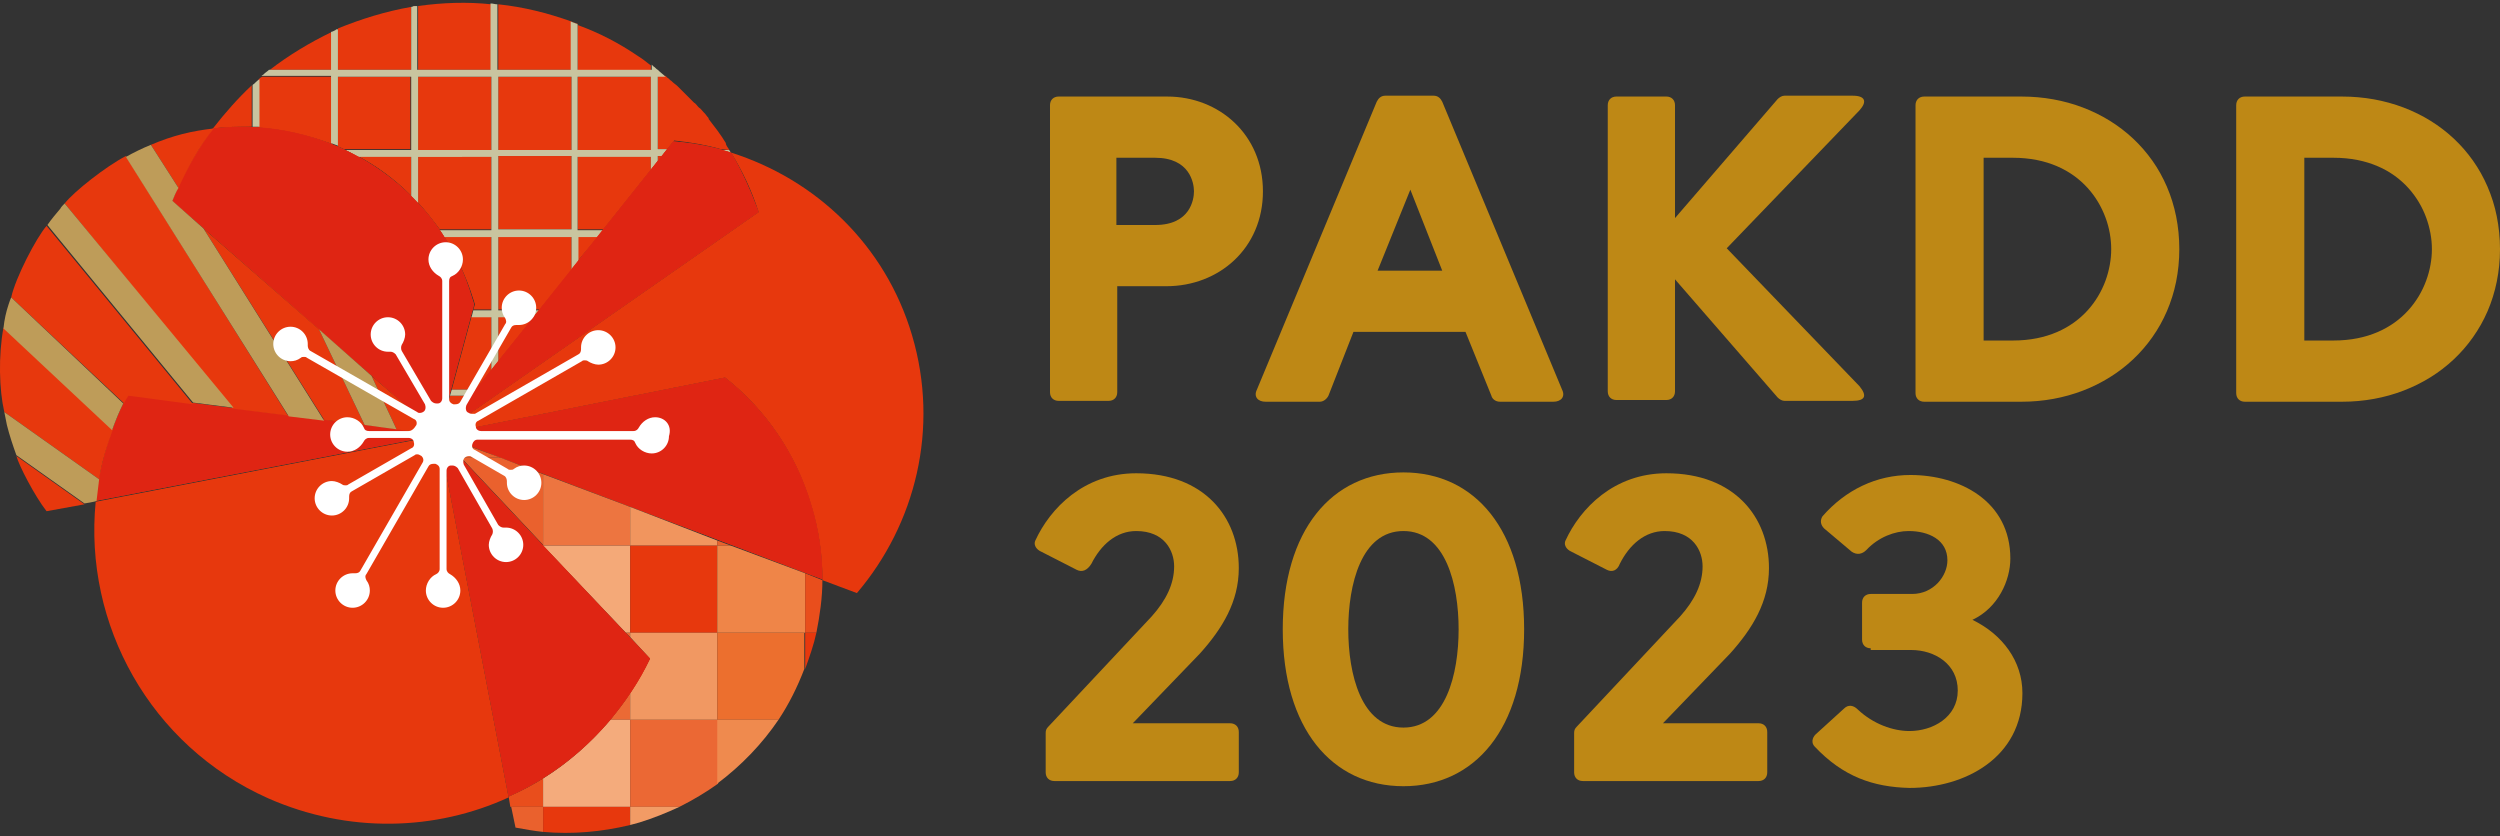 <?xml version="1.0" encoding="utf-8"?>
<!-- Generator: Adobe Illustrator 26.3.1, SVG Export Plug-In . SVG Version: 6.00 Build 0)  -->
<svg version="1.1" id="レイヤー_1" xmlns="http://www.w3.org/2000/svg" xmlns:xlink="http://www.w3.org/1999/xlink" x="0px"
	 y="0px" viewBox="0 0 290 97" style="enable-background:new 0 0 290 97;" xml:space="preserve">
<rect x="0" y="0" width="290" height="97" fill="#333333" stroke="none"/>
<style type="text/css">
	.st0{fill:#E7380D;}
	.st1{fill:#C9C49F;}
	.st2{fill:#DF2513;}
	.st3{fill:#BE9C59;}
	.st4{fill:#ED7540;}
	.st5{fill:#EA612D;}
	.st6{fill:#F1955E;}
	.st7{fill:#F4A978;}
	.st8{fill:#EF8548;}
	.st9{fill:#E94E1C;}
	.st10{fill:#EB6A35;}
	.st11{fill:#F19862;}
	.st12{fill:#EC6F2E;}
	.st13{fill:#F4AB7C;}
	.st14{fill:#EB6834;}
	.st15{fill:#EF8A4E;}
	.st16{fill:#F29B65;}
	.st17{fill:#FFFFFF;}
	.st18{fill:#BE8815;}
</style>
<g>
	<path class="st0" d="M24.7,14.9c1.5-0.2,3-0.2,4.5-0.2V9.9C27.6,11.4,26.1,13.1,24.7,14.9"/>
	<path class="st0" d="M84.6,17.4c-0.1-0.2-0.3-0.4-0.4-0.7c0,0,0,0,0-0.1c-0.6-1-1.3-1.9-2-2.8c0,0,0,0,0-0.1
		c-0.2-0.2-0.3-0.4-0.5-0.6c0,0-0.1-0.1-0.1-0.1c-0.2-0.2-0.3-0.4-0.5-0.5c0,0-0.1-0.1-0.1-0.1c-0.2-0.2-0.3-0.4-0.5-0.5
		c0,0,0,0-0.1-0.1c-0.6-0.6-1.2-1.2-1.8-1.8c0,0,0,0,0,0c-0.2-0.2-0.4-0.3-0.6-0.5c0,0-0.1-0.1-0.1-0.1c-0.2-0.1-0.3-0.3-0.5-0.4
		c0,0-0.1-0.1-0.1-0.1c0,0,0,0-0.1-0.1h-0.9v8.5h1.1l0.8-1c1.8,0.2,3.7,0.5,5.4,1L84.6,17.4L84.6,17.4z"/>
	<path class="st0" d="M57.8,0.5v7.6h8.5V2.5C63.5,1.5,60.7,0.8,57.8,0.5"/>
	<path class="st0" d="M66.5,2.6c0,0-0.1,0-0.1,0c0,0-0.1,0-0.1-0.1c0.3,0.1,0.5,0.2,0.8,0.3C66.9,2.8,66.7,2.7,66.5,2.6"/>
	<path class="st0" d="M74,6.5c-2.2-1.5-4.5-2.7-7-3.6v5.3h8.5V7.6C75,7.2,74.5,6.8,74,6.5"/>
	<path class="st0" d="M39.2,3.4c0,0-0.1,0-0.1,0.1c0,0,0,0,0,0C39.1,3.4,39.1,3.4,39.2,3.4"/>
	<polygon class="st0" points="57.8,41.9 62,36.7 57.8,36.7 	"/>
	<polygon class="st0" points="57.8,27.4 57.8,35.9 62.6,35.9 66.3,31.3 66.3,27.4 	"/>
	<polygon class="st0" points="67,30.3 69.4,27.4 67,27.4 	"/>
	<polygon class="st0" points="76.3,18.7 76.8,18.1 76.3,18.1 	"/>
	<path class="st0" d="M48.2,0.7c-0.1,0-0.2,0-0.3,0.1c0,0,0,0,0,0C48,0.8,48.2,0.8,48.2,0.7C48.3,0.7,48.3,0.7,48.2,0.7"/>
	<path class="st0" d="M84.6,17.4C84.6,17.4,84.6,17.4,84.6,17.4c0,0,0.1,0.2,0.2,0.3C84.7,17.6,84.7,17.5,84.6,17.4"/>
	<rect x="57.8" y="18.1" class="st0" width="8.5" height="8.5"/>
	<path class="st0" d="M57,27.4h-5.5c1.4,2.2,2.6,4.7,3.4,7.3c0.1,0.2,0.1,0.4,0.2,0.6l-0.2,0.6H57V27.4z"/>
	<polygon class="st0" points="67,18.1 67,26.6 70,26.6 75.5,19.7 75.5,18.1 	"/>
	<rect x="67" y="8.9" class="st0" width="8.5" height="8.5"/>
	<rect x="57.8" y="8.9" class="st0" width="8.5" height="8.5"/>
	<polygon class="st0" points="50.9,50.4 51,50.4 54.6,45.9 52.2,45.9 	"/>
	<rect x="48.5" y="8.9" class="st0" width="8.5" height="8.5"/>
	<polygon class="st0" points="54.7,36.7 52.4,45.2 55.2,45.2 57,42.9 57,36.7 	"/>
	<path class="st0" d="M30.4,8.9C30.2,9,30.1,9.1,30,9.2v5.6c2.9,0.2,5.8,0.9,8.5,1.9V8.9H30.4z"/>
	<path class="st0" d="M57,8.1V0.5c-2.8-0.3-5.7-0.2-8.5,0.2v7.4H57z"/>
	<path class="st0" d="M38.5,3.7c-2.5,1.2-5,2.7-7.2,4.4h7.2V3.7z"/>
	<path class="st0" d="M57,18.1h-8.5v5.4c0.9,1,1.7,2,2.5,3.1h6V18.1z"/>
	<path class="st0" d="M47.7,8.9h-8.5V17c0.3,0.1,0.5,0.2,0.7,0.3h7.7V8.9z"/>
	<path class="st0" d="M47.7,8.1V0.8c-2.9,0.5-5.8,1.4-8.5,2.5v4.8H47.7z"/>
	<path class="st0" d="M41.5,18.1c2.3,1.2,4.4,2.8,6.2,4.6v-4.6H41.5z"/>
	<path class="st1" d="M29.6,9.6c0,0-0.1,0.1-0.1,0.1c-0.1,0.1-0.2,0.1-0.2,0.2v4.8c0.3,0,0.5,0,0.8,0V9.2
		C29.9,9.3,29.7,9.5,29.6,9.6"/>
	<polygon class="st1" points="52.2,45.9 54.6,45.9 55.2,45.2 52.4,45.2 	"/>
	<path class="st1" d="M84.6,17.4h-1c0.4,0.1,0.8,0.2,1.2,0.3C84.7,17.6,84.6,17.5,84.6,17.4C84.6,17.4,84.6,17.4,84.6,17.4"/>
	<path class="st1" d="M76.3,8.9h0.9c-0.3-0.3-0.6-0.5-0.9-0.8c-0.2-0.1-0.3-0.3-0.5-0.4c-0.1-0.1-0.1-0.1-0.2-0.2v0.6H67V2.8
		c-0.3-0.1-0.5-0.2-0.8-0.3c0,0,0,0,0,0v5.6h-8.5V0.5c-0.3,0-0.5-0.1-0.8-0.1h0v7.7h-8.5V0.7c-0.1,0-0.2,0-0.2,0
		c-0.1,0-0.3,0-0.4,0.1c0,0-0.1,0-0.1,0v7.3h-8.5V3.4c0,0-0.1,0-0.1,0c-0.1,0-0.1,0-0.2,0.1c-0.2,0.1-0.4,0.2-0.5,0.2v4.4h-7.2
		c-0.2,0.2-0.4,0.3-0.6,0.5c0,0-0.1,0.1-0.1,0.1c-0.1,0-0.1,0.1-0.2,0.1h8.1v7.8c0.3,0.1,0.5,0.2,0.8,0.3V8.9h8.5v8.5H40
		c0.5,0.2,1,0.5,1.5,0.8h6.2v4.6c0.3,0.3,0.5,0.5,0.8,0.8v-5.4H57v8.5h-6c0.2,0.3,0.4,0.5,0.5,0.8H57v8.5h-2.1l-0.2,0.8H57v6.2
		l0.8-1v-5.2H62l0.6-0.8h-4.8v-8.5h8.5v3.9l0.8-1v-2.9h2.3l0.6-0.8H67v-8.5h8.5v1.5l0.8-1v-0.6h0.5l0.6-0.8h-1.1V8.9z M57,17.4h-8.5
		V8.9H57V17.4z M66.3,26.6h-8.5v-8.5h8.5V26.6z M66.3,17.4h-8.5V8.9h8.5V17.4z M75.5,17.4H67V8.9h8.5V17.4z"/>
	<path class="st0" d="M50.9,50.4l4.1-15.1c-0.1-0.2-0.1-0.4-0.2-0.6C51,21.4,38,13.3,24.7,14.9c-1.9,2.6-3.5,5.4-4.7,8.4L50.9,50.4z
		"/>
	<path class="st2" d="M50.9,50.4l4.1-15.1c-0.1-0.2-0.1-0.4-0.2-0.6C51,21.4,38,13.3,24.7,14.9c-1.9,2.6-3.5,5.4-4.7,8.4L50.9,50.4z
		"/>
	<path class="st0" d="M11.1,58.2c-1.4,14.2,6.3,28.3,20,34.4c9.3,4.1,19.4,3.8,27.9-0.1l-8.1-42L11.1,58.2z"/>
	<path class="st0" d="M14.8,45.8c-0.3,0.6-0.6,1.3-0.9,1.9c-1.5,3.4-2.4,6.9-2.8,10.4L51,50.4L14.8,45.8z"/>
	<path class="st2" d="M14.8,45.8c-0.3,0.6-0.6,1.3-0.9,1.9c-1.5,3.4-2.4,6.9-2.8,10.4L51,50.4L14.8,45.8z"/>
	<path class="st0" d="M105.8,38.9c-3.1-10.5-11.2-18.1-21-21.2c1.3,2.1,2.4,4.4,3.2,6.9L51,50.4l33.1-6.6c4.6,3.6,8.2,8.7,10,14.8
		c0.9,2.9,1.3,5.8,1.3,8.7l4,1.5C106.2,60.8,109,49.7,105.8,38.9"/>
	<path class="st0" d="M51,50.4L88,24.6c-0.9-2.4-1.9-4.7-3.2-6.9c-2.1-0.7-4.4-1.1-6.7-1.3L51,50.4z"/>
	<path class="st2" d="M51,50.4L88,24.6c-0.9-2.4-1.9-4.7-3.2-6.9c-2.1-0.7-4.4-1.1-6.7-1.3L51,50.4z"/>
	<path class="st0" d="M84.1,43.8L51,50.4l44.4,16.8c0-2.9-0.4-5.8-1.3-8.7C92.3,52.5,88.7,47.4,84.1,43.8"/>
	<path class="st2" d="M84.1,43.8L51,50.4l44.4,16.8c0-2.9-0.4-5.8-1.3-8.7C92.3,52.5,88.7,47.4,84.1,43.8"/>
	<polygon class="st0" points="23.6,26.5 37.6,48.7 42.3,49.3 37,38.2 	"/>
	<polygon class="st0" points="43.1,43.6 46,49.8 49.5,50.3 49,48.7 	"/>
	<path class="st0" d="M7.5,23.6L27,47.4l6.4,0.8L14.6,18.1C12.3,19.3,8.6,22.2,7.5,23.6"/>
	<path class="st0" d="M17.5,16.8l3.2,5c1.1-2.4,2.4-4.8,4.1-6.9C22.2,15.2,20.1,15.7,17.5,16.8"/>
	<path class="st0" d="M5.4,59.3l4.4-0.8l-7.9-5.6C2.2,54,4,57.5,5.4,59.3"/>
	<path class="st0" d="M1.3,34.5l13.1,12.3c0.1-0.3,0.3-0.6,0.5-0.9l7.5,1L5.4,26.2C4.2,27.6,1.8,32.2,1.3,34.5"/>
	<path class="st0" d="M0.5,47.8l11,7.8c0.3-2,0.9-3.9,1.6-5.8L0.4,38C-0.2,41.3-0.1,45.2,0.5,47.8"/>
	<polygon class="st3" points="49.5,50.3 50.9,50.4 49,48.7 	"/>
	<polygon class="st3" points="37,38.2 42.3,49.3 46,49.8 43.1,43.6 	"/>
	<path class="st3" d="M20,23.3c0.2-0.5,0.4-1,0.7-1.5l-3.2-5c-1,0.4-2,0.9-2.9,1.4l18.9,30.1l4.1,0.5L23.6,26.5L20,23.3z"/>
	<path class="st3" d="M7,24.2C7,24.2,7,24.2,7,24.2c-0.5,0.6-1.1,1.3-1.5,1.9l16.9,20.6l4.7,0.6L7.5,23.6C7.3,23.8,7.1,24,7,24.2"/>
	<path class="st3" d="M1,35.3c-0.3,0.9-0.5,1.8-0.6,2.8L13,49.9c0.4-1.1,0.8-2.1,1.3-3.1L1.3,34.5C1.2,34.7,1.1,35,1,35.3"/>
	<path class="st3" d="M0.8,49.3c0.3,1.2,0.7,2.4,1.1,3.5l7.9,5.6c0,0,1.3-0.2,1.4-0.3c0.1-0.8,0.2-1.7,0.3-2.5l-11-7.8
		C0.6,48.3,0.7,48.8,0.8,49.3"/>
	<polygon class="st4" points="52.9,51.2 51,50.4 51,50.5 52.9,52.5 	"/>
	<polygon class="st5" points="53.5,53.1 58.1,53.1 52.9,51.2 52.9,52.5 	"/>
	<polygon class="st5" points="63,63.2 63,55 58.1,53.1 53.5,53.1 	"/>
	<polygon class="st4" points="63,63.3 73.1,63.3 73.1,58.8 63,55 63,63.2 	"/>
	<polygon class="st6" points="83.2,63.3 83.2,62.7 73.1,58.8 73.1,63.3 	"/>
	<polygon class="st5" points="84.8,63.3 83.2,62.7 83.2,63.3 	"/>
	<polygon class="st7" points="73.1,63.3 63,63.3 72.6,73.4 73.1,73.4 	"/>
	<rect x="73.1" y="63.3" class="st0" width="10.1" height="10.1"/>
	<polygon class="st8" points="83.2,73.4 93.4,73.4 93.4,66.5 84.8,63.3 83.2,63.3 	"/>
	<path class="st9" d="M93.4,66.5v6.9h1.3c0.4-2,0.7-4.1,0.7-6.1L93.4,66.5z"/>
	<path class="st10" d="M70.8,83.5h2.3v-3.1C72.4,81.5,71.6,82.5,70.8,83.5"/>
	<polygon class="st10" points="72.6,73.4 73.1,73.9 73.1,73.4 	"/>
	<path class="st11" d="M73.1,73.9l2.3,2.5c-0.7,1.4-1.5,2.8-2.3,4v3.1h10.1V73.4H73.1V73.9z"/>
	<path class="st12" d="M83.2,73.4v10.1h7.1c1.2-1.8,2.2-3.8,3-5.9v-4.2H83.2z"/>
	<path class="st0" d="M93.4,77.6c0.5-1.4,1-2.8,1.3-4.2h-1.3V77.6z"/>
	<path class="st9" d="M63,90.3c-1.3,0.8-2.6,1.5-4,2.1l0,0l0.2,1.2H63V90.3z"/>
	<path class="st13" d="M63,90.3v3.3h10.1V83.5h-2.3C68.5,86.2,65.9,88.5,63,90.3"/>
	<path class="st14" d="M73.1,83.5v10.1h5.7c1.6-0.8,3.1-1.7,4.5-2.7v-7.4H73.1z"/>
	<path class="st15" d="M83.2,90.9c2.8-2.1,5.2-4.6,7.1-7.4h-7.1V90.9z"/>
	<path class="st5" d="M59.3,93.6l0.5,2.4c1.1,0.2,2.2,0.4,3.2,0.5v-2.9H59.3z"/>
	<path class="st0" d="M63,93.6v2.9c3.4,0.3,6.8,0,10.1-0.8v-2.1H63z"/>
	<path class="st16" d="M73.1,95.7c0.4-0.1,0.7-0.2,1.1-0.3c1.6-0.5,3.1-1.1,4.6-1.8h-5.7V95.7z"/>
	<path class="st0" d="M70.8,83.5c1.8-2.2,3.4-4.5,4.6-7.1c-7.2-7.6-17.3-18.3-24.5-26l8.1,42C63.5,90.4,67.5,87.4,70.8,83.5"/>
	<path class="st2" d="M70.8,83.5c1.8-2.2,3.4-4.5,4.6-7.1c-7.2-7.6-17.3-18.3-24.5-26l8.1,42C63.5,90.4,67.5,87.4,70.8,83.5"/>
	<path class="st17" d="M76,48.4c-0.8,0-1.5,0.5-1.9,1.2C74,49.8,73.8,50,73.5,50H55.8c-0.3,0-0.6-0.2-0.6-0.5
		c-0.1-0.3,0-0.6,0.3-0.7l12-6.9c0.1-0.1,0.2-0.1,0.3-0.1c0.1,0,0.3,0,0.4,0.1c0.3,0.2,0.8,0.4,1.2,0.4c1.1,0,2-0.9,2-2
		c0-1.1-0.9-2-2-2c-1.1,0-2,0.9-2,2c0,0.1,0,0.1,0,0.2c0,0.3-0.1,0.5-0.3,0.6l-12,6.9C54.9,48,54.8,48,54.7,48
		c-0.2,0-0.3-0.1-0.5-0.2C54,47.6,54,47.3,54.1,47l5.2-9c0.1-0.2,0.3-0.3,0.6-0.3c0,0,0,0,0.1,0c0.1,0,0.1,0,0.2,0c1.1,0,2-0.9,2-2
		c0-1.1-0.9-2-2-2c-1.1,0-2,0.9-2,2c0,0.4,0.1,0.8,0.4,1.2c0.1,0.2,0.2,0.5,0,0.7l-5.2,9c-0.1,0.2-0.3,0.3-0.6,0.3
		c-0.1,0-0.1,0-0.2,0c-0.3-0.1-0.5-0.3-0.5-0.6V32.6c0-0.3,0.1-0.5,0.4-0.6c0.7-0.3,1.2-1.1,1.2-1.9c0-1.1-0.9-2-2-2
		c-1.1,0-2,0.9-2,2c0,0.8,0.5,1.5,1.2,1.9c0.2,0.1,0.4,0.3,0.4,0.6v13.6c0,0.3-0.2,0.6-0.5,0.6c-0.1,0-0.1,0-0.2,0
		c-0.2,0-0.4-0.1-0.6-0.3l-3.4-5.8c-0.1-0.2-0.1-0.5,0-0.7c0.2-0.3,0.4-0.8,0.4-1.2c0-1.1-0.9-2-2-2c-1.1,0-2,0.9-2,2
		c0,1.1,0.9,2,2,2c0.1,0,0.1,0,0.2,0c0,0,0,0,0.1,0c0.2,0,0.4,0.1,0.6,0.3l3.4,5.8c0.1,0.3,0.1,0.6-0.1,0.8
		c-0.1,0.1-0.3,0.2-0.5,0.2c-0.1,0-0.2,0-0.3-0.1l-12.4-7.1c-0.2-0.1-0.3-0.4-0.3-0.6c0-0.1,0-0.1,0-0.2c0-1.1-0.9-2-2-2
		c-1.1,0-2,0.9-2,2c0,1.1,0.9,2,2,2c0.4,0,0.8-0.1,1.2-0.4c0.1-0.1,0.2-0.1,0.4-0.1c0.1,0,0.2,0,0.3,0.1l12.4,7.1
		c0.3,0.1,0.4,0.4,0.3,0.7C48,49.8,47.7,50,47.4,50h-4.6c-0.3,0-0.5-0.1-0.6-0.4c-0.3-0.7-1.1-1.2-1.9-1.2c-1.1,0-2,0.9-2,2
		c0,1.1,0.9,2,2,2c0.8,0,1.5-0.5,1.9-1.2c0.1-0.2,0.3-0.4,0.6-0.4h4.6c0.3,0,0.6,0.2,0.6,0.5c0.1,0.3,0,0.6-0.3,0.7l-7.3,4.2
		c-0.1,0.1-0.2,0.1-0.3,0.1c-0.1,0-0.3,0-0.4-0.1c-0.3-0.2-0.8-0.4-1.2-0.4c-1.1,0-2,0.9-2,2c0,1.1,0.9,2,2,2c1.1,0,2-0.9,2-2
		c0-0.1,0-0.1,0-0.2c0-0.3,0.1-0.5,0.3-0.6l7.3-4.2c0.1-0.1,0.2-0.1,0.3-0.1c0.2,0,0.3,0.1,0.5,0.2c0.2,0.2,0.3,0.5,0.1,0.8
		l-7.2,12.5c-0.1,0.2-0.3,0.3-0.6,0.3c0,0,0,0-0.1,0c-0.1,0-0.1,0-0.2,0c-1.1,0-2,0.9-2,2c0,1.1,0.9,2,2,2c1.1,0,2-0.9,2-2
		c0-0.4-0.1-0.8-0.4-1.2c-0.1-0.2-0.2-0.5,0-0.7l7.2-12.5c0.1-0.2,0.3-0.3,0.6-0.3c0.1,0,0.1,0,0.2,0c0.3,0.1,0.5,0.3,0.5,0.6v11.6
		c0,0.3-0.2,0.5-0.4,0.6c-0.7,0.3-1.2,1.1-1.2,1.9c0,1.1,0.9,2,2,2c1.1,0,2-0.9,2-2c0-0.8-0.5-1.5-1.2-1.9c-0.2-0.1-0.4-0.3-0.4-0.6
		V54.6c0-0.3,0.2-0.6,0.5-0.6c0.1,0,0.1,0,0.2,0c0.2,0,0.4,0.1,0.6,0.3l4,7c0.1,0.2,0.1,0.5,0,0.7c-0.2,0.3-0.4,0.8-0.4,1.2
		c0,1.1,0.9,2,2,2c1.1,0,2-0.9,2-2c0-1.1-0.9-2-2-2c-0.1,0-0.1,0-0.2,0c0,0,0,0-0.1,0c-0.2,0-0.4-0.1-0.6-0.3l-4-7
		c-0.1-0.3-0.1-0.6,0.1-0.8c0.1-0.1,0.3-0.2,0.5-0.2c0.1,0,0.2,0,0.3,0.1l3.8,2.2c0.2,0.1,0.3,0.4,0.3,0.6c0,0.1,0,0.1,0,0.2
		c0,1.1,0.9,2,2,2c1.1,0,2-0.9,2-2c0-1.1-0.9-2-2-2c-0.4,0-0.8,0.1-1.2,0.4c-0.1,0.1-0.2,0.1-0.4,0.1c-0.1,0-0.2,0-0.3-0.1l-3.8-2.2
		c-0.3-0.1-0.4-0.4-0.3-0.7c0.1-0.3,0.3-0.5,0.6-0.5h17.7c0.3,0,0.5,0.1,0.6,0.4c0.3,0.7,1.1,1.2,1.9,1.2c1.1,0,2-0.9,2-2
		C78,49.3,77.1,48.4,76,48.4"/>
	<path class="st18" d="M146.5,22.2c0,6.6-5.1,11-11.2,11h-5.7v12.3c0,0.6-0.4,1-1,1h-5.8c-0.6,0-1-0.4-1-1V12.2c0-0.6,0.4-1,1-1
		h12.6C141.4,11.2,146.5,15.6,146.5,22.2 M129.5,18.2v7.9h4.5c4.1,0,4.5-3,4.5-3.9c0-1-0.5-3.9-4.5-3.9H129.5z"/>
	<path class="st18" d="M173,45.9l-3-7.4h-13l-2.9,7.4c-0.2,0.4-0.6,0.7-1,0.7h-6.3c-0.9,0-1.4-0.6-1-1.4l13.9-33.4
		c0.2-0.4,0.5-0.7,1-0.7h5.6c0.5,0,0.8,0.3,1,0.7l13.9,33.4c0.4,0.8-0.1,1.4-1,1.4H174C173.5,46.6,173.1,46.3,173,45.9 M159.8,31.4
		h7.5l-3.7-9.4L159.8,31.4z"/>
	<path class="st18" d="M194.3,12.2v13.1l11.9-13.8c0.2-0.2,0.5-0.4,0.8-0.4h7.9c1.5,0,1.7,0.7,0.8,1.7l-15.4,16l15.4,16
		c0.9,1.1,0.7,1.7-0.8,1.7H207c-0.3,0-0.6-0.2-0.8-0.4l-11.9-13.7v13c0,0.6-0.4,1-1,1h-5.8c-0.6,0-1-0.4-1-1V12.2c0-0.6,0.4-1,1-1
		h5.8C193.9,11.2,194.3,11.6,194.3,12.2"/>
	<path class="st18" d="M252.8,28.9c0,10.5-8.2,17.7-18.3,17.7h-11.3c-0.6,0-1-0.4-1-1V12.2c0-0.6,0.4-1,1-1h11.3
		C244.6,11.2,252.8,18.3,252.8,28.9 M233.5,39.5c7.9,0,11.4-5.8,11.4-10.6s-3.5-10.6-11.4-10.6h-3.4v21.2H233.5z"/>
	<path class="st18" d="M290,28.9c0,10.5-8.2,17.7-18.3,17.7h-11.3c-0.6,0-1-0.4-1-1V12.2c0-0.6,0.4-1,1-1h11.3
		C281.8,11.2,290,18.3,290,28.9 M270.7,39.5c7.9,0,11.4-5.8,11.4-10.6s-3.5-10.6-11.4-10.6h-3.4v21.2H270.7z"/>
	<path class="st18" d="M124.9,66.1l-4.3-2.2c-0.5-0.3-0.7-0.8-0.5-1.2c1.7-3.7,5.6-7.8,11.7-7.8c7.9,0,11.9,5.1,11.9,11
		c0,3.9-1.9,7-4.5,9.9l-7.8,8.1h11.3c0.6,0,1,0.4,1,1v4.7c0,0.6-0.4,1-1,1h-20.4c-0.6,0-1-0.4-1-1v-4.6c0-0.3,0.1-0.5,0.3-0.7
		l12-12.8c1.7-1.9,2.6-3.8,2.6-5.8c0-1.8-1.1-4.1-4.4-4.1c-2.3,0-4.1,1.6-5.2,3.8C126.1,66.2,125.5,66.4,124.9,66.1"/>
	<path class="st18" d="M176.8,73c0,11.5-5.7,18.2-14,18.2c-8.3,0-14-6.7-14-18.2s5.7-18.2,14-18.2C171.1,54.8,176.8,61.5,176.8,73
		 M169.2,73c0-5.2-1.5-11.4-6.4-11.4c-4.9,0-6.4,6.2-6.4,11.4c0,5.2,1.5,11.4,6.4,11.4C167.7,84.4,169.2,78.2,169.2,73"/>
	<path class="st18" d="M186.4,66.1l-4.3-2.2c-0.5-0.3-0.7-0.8-0.5-1.2c1.7-3.7,5.6-7.8,11.7-7.8c7.9,0,11.9,5.1,11.9,11
		c0,3.9-1.9,7-4.5,9.9l-7.8,8.1H204c0.6,0,1,0.4,1,1v4.7c0,0.6-0.4,1-1,1h-20.4c-0.6,0-1-0.4-1-1v-4.6c0-0.3,0.1-0.5,0.3-0.7
		l12-12.8c1.7-1.9,2.6-3.8,2.6-5.8c0-1.8-1.1-4.1-4.4-4.1c-2.3,0-4.1,1.6-5.2,3.8C187.6,66.2,187,66.4,186.4,66.1"/>
	<path class="st18" d="M217,75.2c-0.6,0-1-0.4-1-1v-4.3c0-0.6,0.4-1,1-1h4.8c2.5,0,4.1-2.1,4.1-3.9c0-2.4-2.2-3.4-4.5-3.4
		c-1.6,0-3.5,0.7-4.9,2.2c-0.5,0.5-1.1,0.6-1.7,0.2l-3.2-2.7c-0.4-0.4-0.5-0.9-0.2-1.4c2.7-3.1,6.3-4.8,10.2-4.8
		c5.7,0,11.6,3,11.6,9.7c0,2.5-1.4,5.7-4.4,7.1c3.5,1.7,5.8,4.8,5.8,8.5c0,7.5-6.7,11-13.1,11c-4.2-0.1-7.7-1.3-11-4.8
		c-0.4-0.4-0.3-1,0.1-1.4l3.3-3c0.5-0.5,1.1-0.4,1.6,0.1c1.8,1.7,4.1,2.5,6,2.5c2.7,0,5.6-1.6,5.6-4.7c0-3.1-2.7-4.7-5.4-4.7H217z"
		/>
</g>
</svg>
